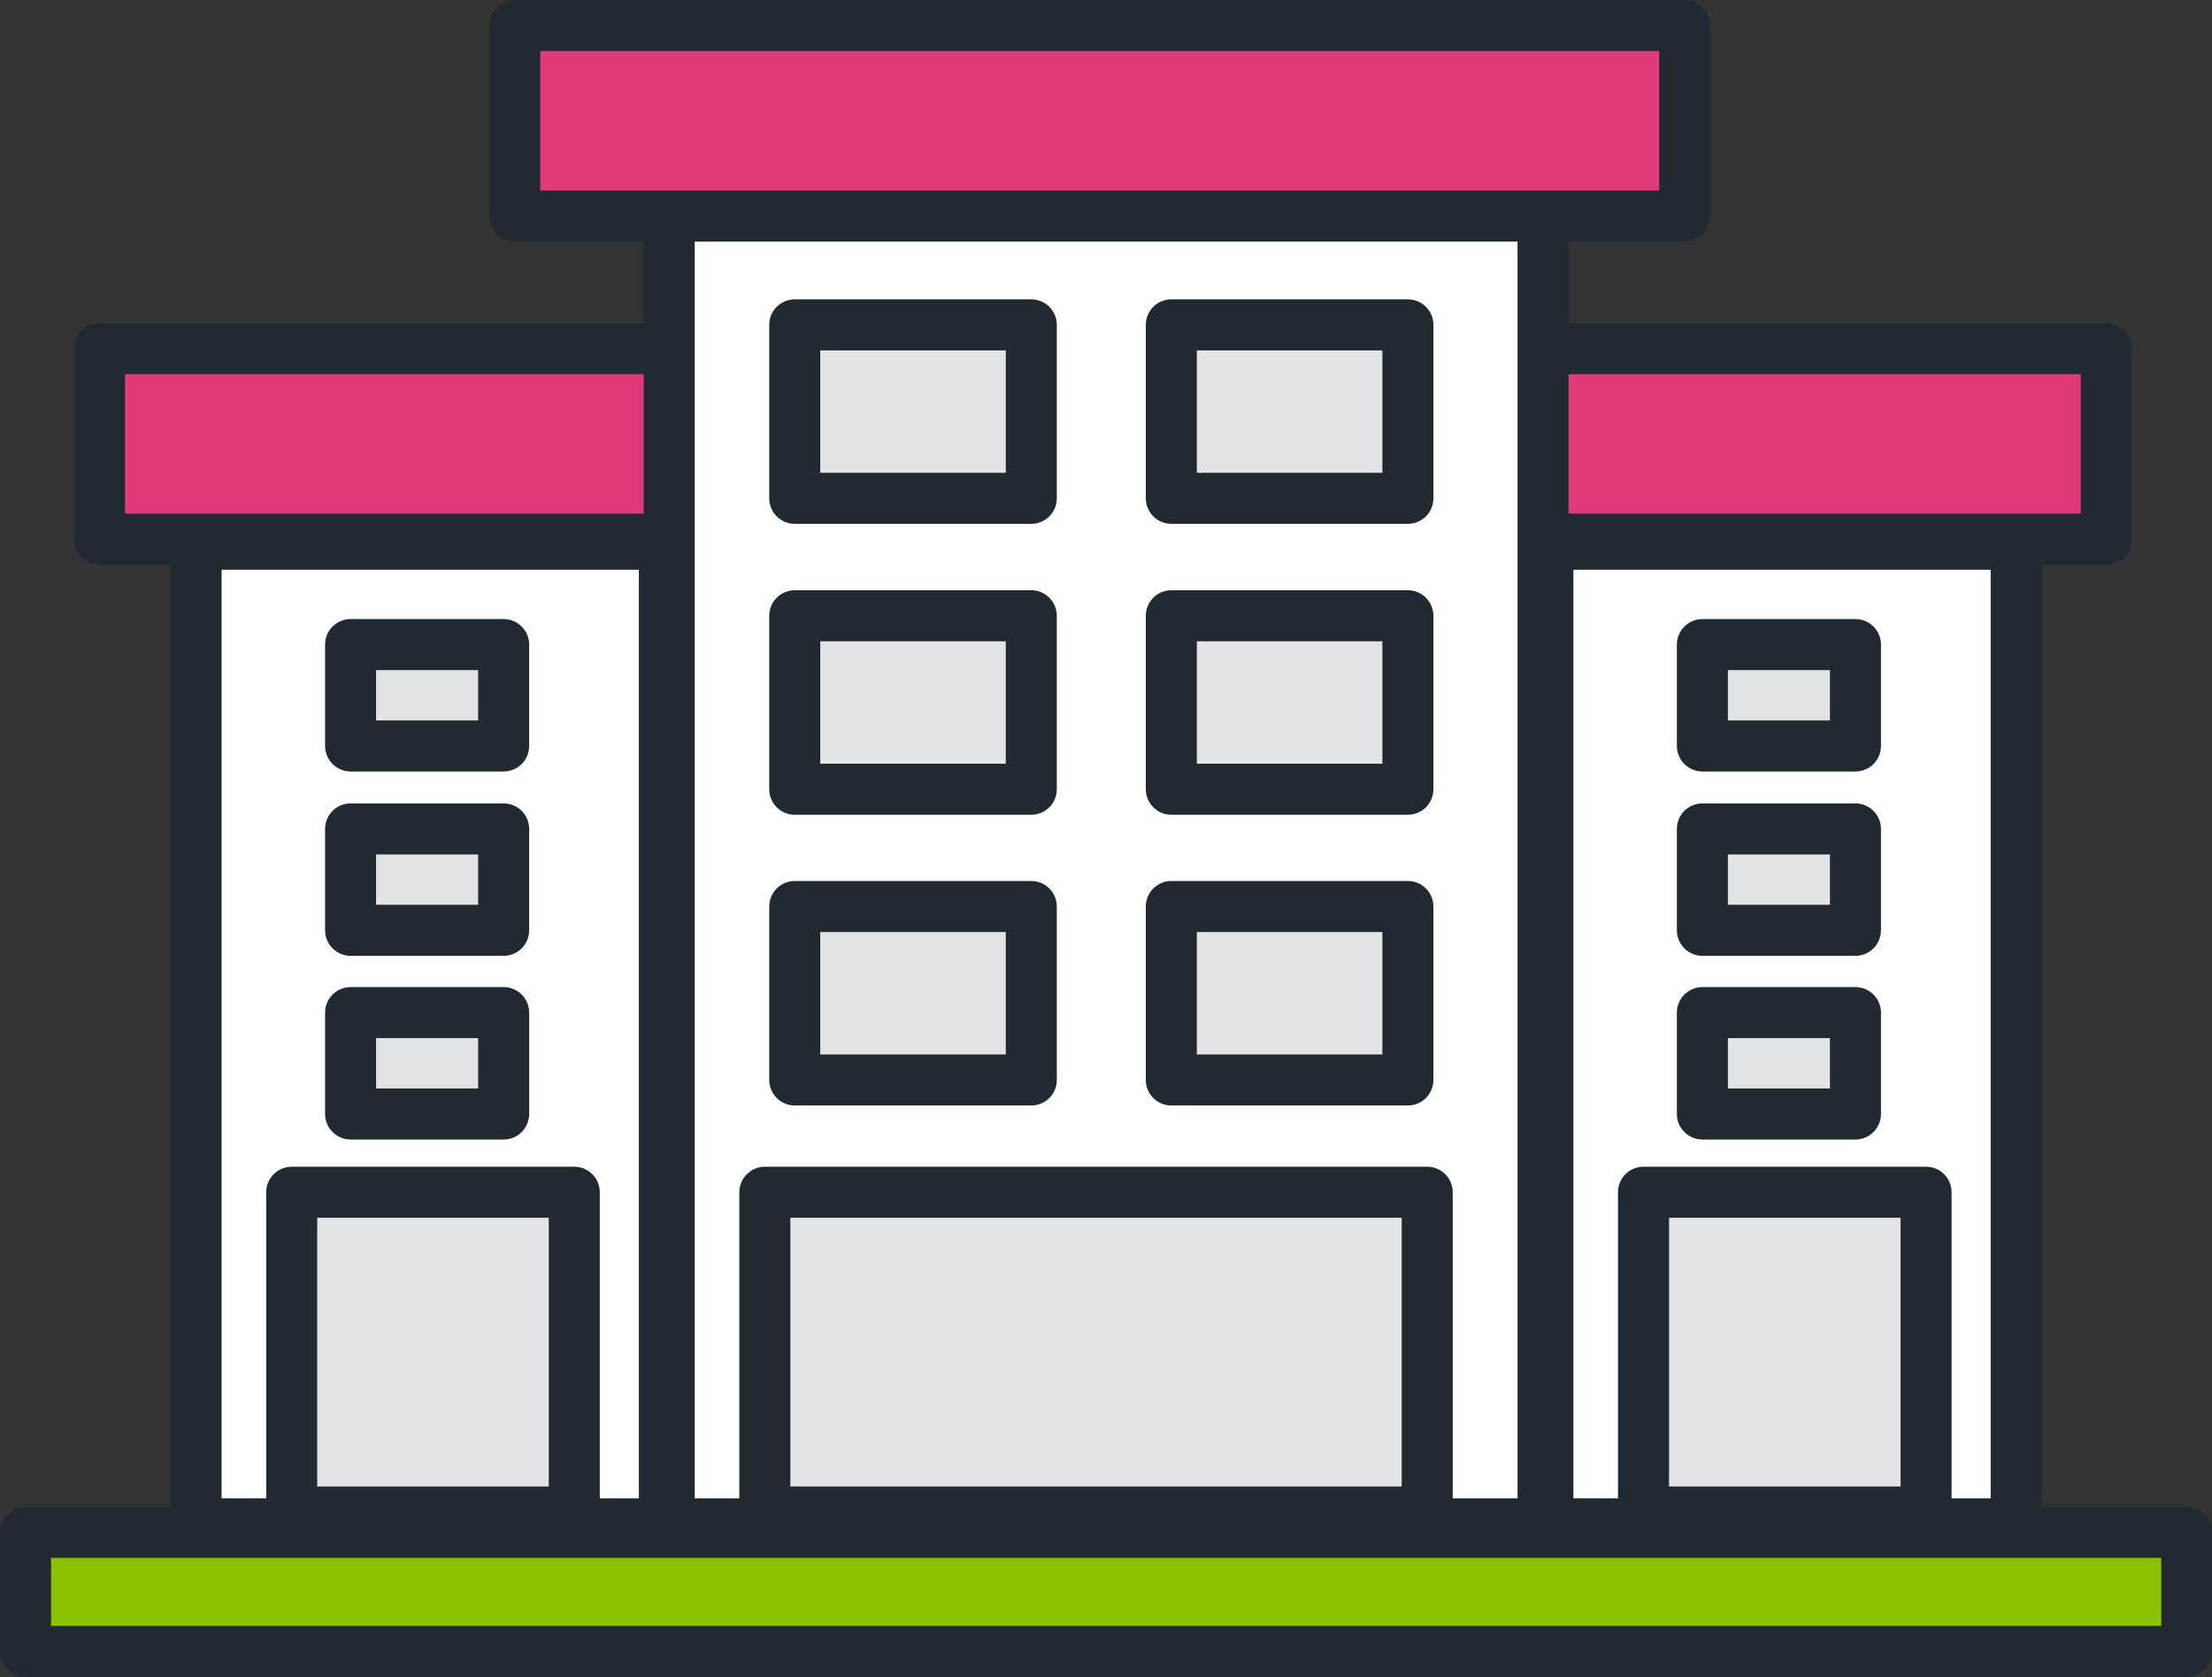 <?xml version="1.0" encoding="utf-8"?>
<!-- Generator: Adobe Illustrator 16.0.4, SVG Export Plug-In . SVG Version: 6.00 Build 0)  -->
<!DOCTYPE svg PUBLIC "-//W3C//DTD SVG 1.1//EN" "http://www.w3.org/Graphics/SVG/1.1/DTD/svg11.dtd">
<svg version="1.1" id="Layer_1" xmlns="http://www.w3.org/2000/svg" xmlns:xlink="http://www.w3.org/1999/xlink" x="0px" y="0px"
	 width="441.907px" height="334.987px" viewBox="0 0 441.907 334.987" enable-background="new 0 0 441.907 334.987"
	 xml:space="preserve">
<rect x="0" y="0" width="441.907" height="334.987" fill="#333333" stroke="none"/>
<g display="none">
	<g display="inline">
		<path fill="none" stroke="#E4002B" stroke-width="9" stroke-linecap="round" stroke-linejoin="round" stroke-miterlimit="10" d="
			M48.051,323.136v103.469H150.76C143.855,335.416,48.051,323.136,48.051,323.136z M50.906,360.761c0,0,54.21,7.438,57.824,62.948
			C105.117,368.199,50.906,360.761,50.906,360.761z"/>
		<path fill="none" stroke="#E4002B" stroke-width="9" stroke-linecap="round" stroke-linejoin="round" stroke-miterlimit="10" d="
			M48.051,297.813v25.323c0,0,95.805,12.279,102.709,103.469h28.645C179.405,426.605,174.407,306.496,48.051,297.813z"/>
	</g>
	<g display="inline">
		<path fill="none" stroke="#E4002B" stroke-width="9" stroke-linecap="round" stroke-linejoin="round" stroke-miterlimit="10" d="
			M207.959,323.136v103.469h102.709C303.765,335.416,207.959,323.136,207.959,323.136z M210.815,360.761
			c0,0,54.21,7.438,57.824,62.948C265.025,368.199,210.815,360.761,210.815,360.761z"/>
		<path fill="none" stroke="#E4002B" stroke-width="9" stroke-linecap="round" stroke-linejoin="round" stroke-miterlimit="10" d="
			M207.959,297.813v25.323c0,0,95.805,12.279,102.709,103.469h28.644C339.312,426.605,334.316,306.496,207.959,297.813z"/>
	</g>
	<g display="inline">
		<path fill="none" stroke="#E4002B" stroke-width="9" stroke-linecap="round" stroke-linejoin="round" stroke-miterlimit="10" d="
			M151.563,192.174v103.467h102.709C247.368,204.451,151.563,192.174,151.563,192.174z M154.419,229.798
			c0,0,54.21,7.439,57.824,62.949C208.629,237.238,154.419,229.798,154.419,229.798z"/>
		<path fill="none" stroke="#E4002B" stroke-width="9" stroke-linecap="round" stroke-linejoin="round" stroke-miterlimit="10" d="
			M151.563,166.849v25.325c0,0,95.805,12.277,102.709,103.467h28.645C282.917,295.641,277.92,175.532,151.563,166.849z"/>
	</g>
	
		<path display="inline" fill="none" stroke="#E4002B" stroke-width="9" stroke-linecap="round" stroke-linejoin="round" stroke-miterlimit="10" d="
		M151.563,166.849l194.89-128.792c0,0,98.514,7.959,113.506,104.915L282.917,295.641"/>
	
		<line display="inline" fill="none" stroke="#E4002B" stroke-width="9" stroke-linecap="round" stroke-linejoin="round" stroke-miterlimit="10" x1="416.412" y1="68.446" x2="296.48" y2="162.508"/>
	
		<line display="inline" fill="none" stroke="#E4002B" stroke-width="9" stroke-linecap="round" stroke-linejoin="round" stroke-miterlimit="10" x1="270.781" y1="246.44" x2="382.858" y2="153.826"/>
	
		<line display="inline" fill="none" stroke="#E4002B" stroke-width="9" stroke-linecap="round" stroke-linejoin="round" stroke-miterlimit="10" x1="454.961" y1="200.133" x2="350.022" y2="297.088"/>
	
		<path display="inline" fill="none" stroke="#E4002B" stroke-width="9" stroke-linecap="round" stroke-linejoin="round" stroke-miterlimit="10" d="
		M339.312,426.605l167.18-157.773c0,0-7.984-88.958-65.808-106.323"/>
	
		<line display="inline" fill="none" stroke="#E4002B" stroke-width="9" stroke-linecap="round" stroke-linejoin="round" stroke-miterlimit="10" x1="492.207" y1="219.481" x2="446.395" y2="260.912"/>
	
		<line display="inline" fill="none" stroke="#E4002B" stroke-width="9" stroke-linecap="round" stroke-linejoin="round" stroke-miterlimit="10" x1="325.749" y1="370.89" x2="394.281" y2="312.284"/>
	
		<line display="inline" fill="none" stroke="#E4002B" stroke-width="9" stroke-linecap="round" stroke-linejoin="round" stroke-miterlimit="10" x1="48.051" y1="297.813" x2="150.135" y2="239.205"/>
	
		<line display="inline" fill="none" stroke="#E4002B" stroke-width="9" stroke-linecap="round" stroke-linejoin="round" stroke-miterlimit="10" x1="179.405" y1="426.605" x2="205.818" y2="406.346"/>
	
		<line display="inline" fill="none" stroke="#E4002B" stroke-width="9" stroke-linecap="round" stroke-linejoin="round" stroke-miterlimit="10" x1="194.804" y1="172.728" x2="263.635" y2="124.676"/>
	
		<line display="inline" fill="none" stroke="#E4002B" stroke-width="9" stroke-linecap="round" stroke-linejoin="round" stroke-miterlimit="10" x1="161.44" y1="359.338" x2="187.415" y2="342.456"/>
	
		<line display="inline" fill="none" stroke="#E4002B" stroke-width="9" stroke-linecap="round" stroke-linejoin="round" stroke-miterlimit="10" x1="87.905" y1="303.161" x2="136.239" y2="273.827"/>
</g>
<g display="none">
	
		<path display="inline" fill="none" stroke="#E4002B" stroke-width="9" stroke-linecap="round" stroke-linejoin="round" stroke-miterlimit="10" d="
		M208.65,120.466c0,29.871-24.211,54.092-54.092,54.092c-29.872,0-54.093-24.222-54.093-54.092
		c0-29.872,24.222-54.093,54.093-54.093C184.438,66.373,208.65,90.595,208.65,120.466z"/>
	
		<path display="inline" fill="none" stroke="#E4002B" stroke-width="9" stroke-linecap="round" stroke-linejoin="round" stroke-miterlimit="10" d="
		M323.34,157.098c0,29.87-24.213,54.092-54.093,54.092c-29.872,0-54.093-24.222-54.093-54.092c0-29.871,24.222-54.092,54.093-54.092
		C299.127,103.006,323.34,127.227,323.34,157.098z"/>
	
		<path display="inline" fill="none" stroke="#E4002B" stroke-width="9" stroke-linecap="round" stroke-linejoin="round" stroke-miterlimit="10" d="
		M471.579,140.323c0,36.3-29.421,65.731-65.732,65.731c-36.3,0-65.731-29.431-65.731-65.731c0-36.301,29.432-65.733,65.731-65.733
		C442.158,74.59,471.579,104.022,471.579,140.323z"/>
	
		<circle display="inline" fill="none" stroke="#E4002B" stroke-width="9" stroke-linecap="round" stroke-linejoin="round" stroke-miterlimit="10" cx="405.846" cy="140.323" r="39.713"/>
	
		<path display="inline" fill="none" stroke="#E4002B" stroke-width="9" stroke-linecap="round" stroke-linejoin="round" stroke-miterlimit="10" d="
		M350.385,71.166c0,17.589-14.251,31.84-31.839,31.84c-17.578,0-31.839-14.25-31.839-31.84c0-17.588,14.261-31.839,31.839-31.839
		C336.134,39.327,350.385,53.578,350.385,71.166z"/>
	
		<path display="inline" fill="none" stroke="#E4002B" stroke-width="9" stroke-linecap="round" stroke-linejoin="round" stroke-miterlimit="10" d="
		M331.556,71.166c0,7.19-5.82,13.011-13.01,13.011c-7.179,0-13.01-5.82-13.01-13.011c0-7.189,5.831-13.009,13.01-13.009
		C325.735,58.157,331.556,63.977,331.556,71.166z"/>
	
		<path display="inline" fill="none" stroke="#E4002B" stroke-width="9" stroke-linecap="round" stroke-linejoin="round" stroke-miterlimit="10" d="
		M291.842,157.098c0,12.475-10.11,22.595-22.595,22.595c-12.475,0-22.596-10.121-22.596-22.595s10.121-22.596,22.596-22.596
		C281.731,134.502,291.842,144.624,291.842,157.098z"/>
	
		<path display="inline" fill="none" stroke="#E4002B" stroke-width="9" stroke-linecap="round" stroke-linejoin="round" stroke-miterlimit="10" d="
		M172.017,120.466c0,9.639-7.81,17.46-17.459,17.46c-9.64,0-17.461-7.821-17.461-17.46c0-9.64,7.821-17.46,17.461-17.46
		C164.207,103.006,172.017,110.826,172.017,120.466z"/>
	
		<path display="inline" fill="none" stroke="#E4002B" stroke-width="9" stroke-linecap="round" stroke-linejoin="round" stroke-miterlimit="10" d="
		M245.795,261.002c0,41.03-33.251,74.292-74.292,74.292c-41.029,0-74.29-33.262-74.29-74.292c0-41.029,33.261-74.29,74.29-74.29
		C212.544,186.712,245.795,219.974,245.795,261.002z"/>
	
		<circle display="inline" fill="none" stroke="#E4002B" stroke-width="9" stroke-linecap="round" stroke-linejoin="round" stroke-miterlimit="10" cx="171.504" cy="261.002" r="35.605"/>
	
		<path display="inline" fill="none" stroke="#E4002B" stroke-width="9" stroke-linecap="round" stroke-linejoin="round" stroke-miterlimit="10" d="
		M157.98,375.864c0,22.511-18.23,40.74-40.741,40.74c-22.489,0-40.74-18.229-40.74-40.74s18.251-40.741,40.74-40.741
		C139.75,335.123,157.98,353.353,157.98,375.864z"/>
	
		<path display="inline" fill="none" stroke="#E4002B" stroke-width="9" stroke-linecap="round" stroke-linejoin="round" stroke-miterlimit="10" d="
		M132.989,375.864c0,8.697-7.041,15.748-15.749,15.748c-8.687,0-15.747-7.051-15.747-15.748s7.06-15.749,15.747-15.749
		C125.948,360.115,132.989,367.167,132.989,375.864z"/>
	
		<path display="inline" fill="none" stroke="#E4002B" stroke-width="9" stroke-linecap="round" stroke-linejoin="round" stroke-miterlimit="10" d="
		M255.895,383.596c0,22.511-18.23,40.741-40.741,40.741c-22.487,0-40.739-18.23-40.739-40.741c0-22.51,18.251-40.74,40.739-40.74
		C237.665,342.856,255.895,361.086,255.895,383.596z"/>
	
		<path display="inline" fill="none" stroke="#E4002B" stroke-width="9" stroke-linecap="round" stroke-linejoin="round" stroke-miterlimit="10" d="
		M230.903,383.596c0,8.699-7.042,15.749-15.75,15.749c-8.686,0-15.747-7.05-15.747-15.749c0-8.697,7.061-15.747,15.747-15.747
		C223.862,367.849,230.903,374.899,230.903,383.596z"/>
	
		<path display="inline" fill="none" stroke="#E4002B" stroke-width="9" stroke-linecap="round" stroke-linejoin="round" stroke-miterlimit="10" d="
		M460.967,315.833c0,54.104-43.845,97.914-97.913,97.914c-54.072,0-97.916-43.81-97.916-97.914
		c0-54.102,43.843-97.913,97.916-97.913C417.122,217.92,460.967,261.731,460.967,315.833z"/>
	
		<path display="inline" fill="none" stroke="#E4002B" stroke-width="9" stroke-linecap="round" stroke-linejoin="round" stroke-miterlimit="10" d="
		M422.814,315.833c0,33.007-26.756,59.765-59.761,59.765c-32.997,0-59.765-26.758-59.765-59.765
		c0-33.005,26.768-59.761,59.765-59.761C396.059,256.071,422.814,282.828,422.814,315.833z"/>
	
		<path display="inline" fill="none" stroke="#E4002B" stroke-width="9" stroke-linecap="round" stroke-linejoin="round" stroke-miterlimit="10" d="
		M383.101,315.833c0,11.074-8.966,20.05-20.047,20.05c-11.064,0-20.051-8.976-20.051-20.05c0-11.071,8.986-20.048,20.051-20.048
		C374.135,295.785,383.101,304.761,383.101,315.833z"/>
</g>
<g display="none">
	
		<path display="inline" fill="none" stroke="#E4002B" stroke-width="9" stroke-linecap="round" stroke-linejoin="round" stroke-miterlimit="10" d="
		M423.693,187.31c0,0,3.47,20.348-34.72,68.475c0,0-33.329-2.874-31.941-211.184h-34.72c0,0-1.388,165.211,21.525,256.438
		l2.086,63.93l-56.246-28.732c0,0,14.894-13.743,34.72-32.324l-24.998-25.859l-23.609,24.423c0,0-6.097-36.287-11.869-95.345
		c-0.086,0.067-0.151,0.146-0.228,0.213c-12.14,9.899-55.05,14.883-62.222,11.504c-0.184,28.744-0.607,57.5-0.672,86.243
		c-0.022,4.872,0,9.754,0,14.625l-62.494,30.889c0,0-4.86-54.593,43.051-87.636l-26.386-27.295l-31.247,25.14
		c0,0-32.635-142.944-26.386-213.339H60.536c0,0-15.57,115.637,20.136,244.945c27.774,100.563-1.389,131.451-1.389,131.451h350.658
		c-2.018-38.094-6.868-77.588-1.398-115.515c4.155-28.833,16.089-58.508,23.738-86.623c6.672-24.524-1.14,4.624,5.608-19.877
		c0.194-0.73,3.363-14.546,3.992-14.546H423.693z"/>
	
		<line display="inline" fill="none" stroke="#E4002B" stroke-width="9" stroke-linecap="round" stroke-linejoin="round" stroke-miterlimit="10" x1="218.852" y1="218.433" x2="172.33" y2="133.672"/>
	
		<path display="inline" fill="none" stroke="#E4002B" stroke-width="9" stroke-linecap="round" stroke-linejoin="round" stroke-miterlimit="10" d="
		M184.807,83.625c0,0-31.008,14.355-13.823,47.464C170.984,131.09,201.721,122.661,184.807,83.625z"/>
	
		<path display="inline" fill="none" stroke="#E4002B" stroke-width="9" stroke-linecap="round" stroke-linejoin="round" stroke-miterlimit="10" d="
		M125.329,110.405c0,0,8.549,34.019,42.964,21.942C168.293,132.348,165.342,99.597,125.329,110.405z"/>
	
		<line display="inline" fill="none" stroke="#E4002B" stroke-width="9" stroke-linecap="round" stroke-linejoin="round" stroke-miterlimit="10" x1="242.461" y1="214.841" x2="255.893" y2="157.859"/>
	
		<path display="inline" fill="none" stroke="#E4002B" stroke-width="9" stroke-linecap="round" stroke-linejoin="round" stroke-miterlimit="10" d="
		M297.902,129.901c0,0-32.18-11.258-41.315,25.119C256.587,155.02,284.678,170.44,297.902,129.901z"/>
	
		<path display="inline" fill="none" stroke="#E4002B" stroke-width="9" stroke-linecap="round" stroke-linejoin="round" stroke-miterlimit="10" d="
		M236.689,107.745c0,0-16.079,30.978,17.099,46.297C253.788,154.042,273.144,127.948,236.689,107.745z"/>
	
		<line display="inline" fill="none" stroke="#E4002B" stroke-width="9" stroke-linecap="round" stroke-linejoin="round" stroke-miterlimit="10" x1="439.899" y1="186.558" x2="452.834" y2="90.012"/>
	
		<path display="inline" fill="none" stroke="#E4002B" stroke-width="9" stroke-linecap="round" stroke-linejoin="round" stroke-miterlimit="10" d="
		M492.153,58.137c0,0-33.05-8.126-38.863,28.979C453.29,87.115,482.627,99.766,492.153,58.137z"/>
	
		<path display="inline" fill="none" stroke="#E4002B" stroke-width="9" stroke-linecap="round" stroke-linejoin="round" stroke-miterlimit="10" d="
		M429.204,41.963c0,0-13.215,32.381,21.2,44.446C450.404,86.409,467.328,58.563,429.204,41.963z"/>
	
		<line display="inline" fill="none" stroke="#E4002B" stroke-width="9" stroke-linecap="round" stroke-linejoin="round" stroke-miterlimit="10" x1="226.665" y1="268.085" x2="231.165" y2="377.58"/>
	
		<line display="inline" fill="none" stroke="#E4002B" stroke-width="9" stroke-linecap="round" stroke-linejoin="round" stroke-miterlimit="10" x1="261.182" y1="353.582" x2="265.682" y2="423.079"/>
	
		<line display="inline" fill="none" stroke="#E4002B" stroke-width="9" stroke-linecap="round" stroke-linejoin="round" stroke-miterlimit="10" x1="397.656" y1="332.583" x2="397.656" y2="377.58"/>
	
		<line display="inline" fill="none" stroke="#E4002B" stroke-width="9" stroke-linecap="round" stroke-linejoin="round" stroke-miterlimit="10" x1="375.668" y1="371.581" x2="375.668" y2="416.578"/>
	
		<line display="inline" fill="none" stroke="#E4002B" stroke-width="9" stroke-linecap="round" stroke-linejoin="round" stroke-miterlimit="10" x1="117.681" y1="377.58" x2="117.681" y2="422.577"/>
</g>
<g display="none">
	<g display="inline">
		<path fill="none" stroke="#E4002B" stroke-width="9" stroke-linecap="round" stroke-linejoin="round" stroke-miterlimit="10" d="
			M279.049,211.767c0,23.321-40.204,42.244-89.812,42.244c-49.592,0-89.797-18.922-89.797-42.244
			c0-23.337,40.205-42.244,89.797-42.244C238.845,169.523,279.049,188.43,279.049,211.767z"/>
		<path fill="none" stroke="#E4002B" stroke-width="9" stroke-linecap="round" stroke-linejoin="round" stroke-miterlimit="10" d="
			M245.321,212.075c0,13.993-24.122,25.346-53.883,25.346s-53.89-11.353-53.89-25.346c0-13.994,24.129-25.347,53.89-25.347
			S245.321,198.082,245.321,212.075z"/>
		<path fill="none" stroke="#E4002B" stroke-width="9" stroke-linecap="round" stroke-linejoin="round" stroke-miterlimit="10" d="
			M209.891,211.767c0,5.361-9.242,9.71-20.653,9.71c-11.404,0-20.652-4.349-20.652-9.71c0-5.369,9.248-9.717,20.652-9.717
			C200.649,202.05,209.891,206.398,209.891,211.767z"/>
		<path fill="none" stroke="#E4002B" stroke-width="9" stroke-linecap="round" stroke-linejoin="round" stroke-miterlimit="10" d="
			M99.569,213.161l-1.39,124.706c0,0,1.261,20.969-43.798,34.426c0,0,41.305,15.958,65.089,4.693"/>
		<path fill="none" stroke="#E4002B" stroke-width="9" stroke-linecap="round" stroke-linejoin="round" stroke-miterlimit="10" d="
			M137.93,324.724c0,0-15.88,74.799-50.922,99.206c0.907-0.632,6.353,0.649,7.425,0.703c6.667,0.332,13.358,0.033,19.966-0.916
			c19.354-2.778,35.522-10.855,51.284-22.044c14.809-10.512,30.823-17.697,49.36-15.169"/>
		<path fill="none" stroke="#E4002B" stroke-width="9" stroke-linecap="round" stroke-linejoin="round" stroke-miterlimit="10" d="
			M208.651,333.189c0,0-14.705,76.346,61.333,88.549c0,0-23.783-52.877-19.09-73.529"/>
		<path fill="none" stroke="#E4002B" stroke-width="9" stroke-linecap="round" stroke-linejoin="round" stroke-miterlimit="10" d="
			M279.049,211.767l-1.247,116.404c0,0,3.447,39.428,21.591,47.876c0,0-28.47,6.895-46.307-4.063"/>
		
			<line fill="none" stroke="#E4002B" stroke-width="9" stroke-linecap="round" stroke-linejoin="round" stroke-miterlimit="10" x1="154.203" y1="250.886" x2="154.203" y2="282.481"/>
		
			<line fill="none" stroke="#E4002B" stroke-width="9" stroke-linecap="round" stroke-linejoin="round" stroke-miterlimit="10" x1="196.131" y1="254.319" x2="196.131" y2="305.949"/>
		
			<line fill="none" stroke="#E4002B" stroke-width="9" stroke-linecap="round" stroke-linejoin="round" stroke-miterlimit="10" x1="256.842" y1="240.237" x2="256.842" y2="313.152"/>
		
			<line fill="none" stroke="#E4002B" stroke-width="9" stroke-linecap="round" stroke-linejoin="round" stroke-miterlimit="10" x1="173.917" y1="305.333" x2="173.917" y2="338.805"/>
	</g>
	<g display="inline">
		<path fill="none" stroke="#E4002B" stroke-width="9" stroke-linecap="round" stroke-linejoin="round" stroke-miterlimit="10" d="
			M316.096,184.879c0,18.785,32.382,34.025,72.337,34.025c39.943,0,72.325-15.24,72.325-34.025
			c0-18.796-32.382-34.024-72.325-34.024C348.478,150.855,316.096,166.083,316.096,184.879z"/>
		<path fill="none" stroke="#E4002B" stroke-width="9" stroke-linecap="round" stroke-linejoin="round" stroke-miterlimit="10" d="
			M343.262,185.128c0,11.27,19.429,20.414,43.399,20.414c23.97,0,43.404-9.144,43.404-20.414c0-11.271-19.435-20.415-43.404-20.415
			C362.69,164.713,343.262,173.857,343.262,185.128z"/>
		<path fill="none" stroke="#E4002B" stroke-width="9" stroke-linecap="round" stroke-linejoin="round" stroke-miterlimit="10" d="
			M371.799,184.879c0,4.318,7.442,7.821,16.634,7.821c9.186,0,16.634-3.502,16.634-7.821c0-4.324-7.448-7.827-16.634-7.827
			C379.241,177.053,371.799,180.555,371.799,184.879z"/>
		<path fill="none" stroke="#E4002B" stroke-width="9" stroke-linecap="round" stroke-linejoin="round" stroke-miterlimit="10" d="
			M460.758,184.879l1.017,101.565c0,0-1.017,16.888,35.276,27.727c0,0-33.269,12.854-52.425,3.781"/>
		<path fill="none" stroke="#E4002B" stroke-width="9" stroke-linecap="round" stroke-linejoin="round" stroke-miterlimit="10" d="
			M429.758,275.859c0,0,12.79,60.245,41.015,79.903c-0.731-0.509-5.118,0.522-5.98,0.567c-5.371,0.268-10.759,0.026-16.082-0.739
			c-15.589-2.236-28.61-8.742-41.306-17.754c-11.927-8.467-24.824-14.254-39.756-12.219"/>
		<path fill="none" stroke="#E4002B" stroke-width="9" stroke-linecap="round" stroke-linejoin="round" stroke-miterlimit="10" d="
			M372.796,282.677c0,0,11.845,61.491-49.399,71.318c0,0,19.156-42.588,15.376-59.221"/>
		<path fill="none" stroke="#E4002B" stroke-width="9" stroke-linecap="round" stroke-linejoin="round" stroke-miterlimit="10" d="
			M316.235,183.161l0.865,95.475c0,0-2.776,31.756-17.391,38.56c0,0,22.931,5.554,37.297-3.272"/>
		
			<line fill="none" stroke="#E4002B" stroke-width="9" stroke-linecap="round" stroke-linejoin="round" stroke-miterlimit="10" x1="416.651" y1="216.388" x2="416.651" y2="241.836"/>
		
			<line fill="none" stroke="#E4002B" stroke-width="9" stroke-linecap="round" stroke-linejoin="round" stroke-miterlimit="10" x1="382.88" y1="219.152" x2="382.88" y2="260.736"/>
		
			<line fill="none" stroke="#E4002B" stroke-width="9" stroke-linecap="round" stroke-linejoin="round" stroke-miterlimit="10" x1="333.982" y1="207.811" x2="333.982" y2="266.538"/>
		
			<line fill="none" stroke="#E4002B" stroke-width="9" stroke-linecap="round" stroke-linejoin="round" stroke-miterlimit="10" x1="400.772" y1="260.24" x2="400.772" y2="287.2"/>
	</g>
	
		<path display="inline" fill="none" stroke="#E4002B" stroke-width="9" stroke-linecap="round" stroke-linejoin="round" stroke-miterlimit="10" d="
		M63.5,147.604c0,0,65.695-25.609,81.844-59.572c-0.098-0.587,1.05-2.208,1.285-2.717c1.005-2.225,1.951-4.489,2.818-6.766
		c2.212-5.754,4.248-11.962,4.528-18.167c0.234-5.298,0-10.547,4.998-13.796c10.608-6.906,28.407-6.485,34.697,5.83
		c2.271,4.437,2.322,9.601,2.896,14.461L212.708,73l-18.373,5.569c0,0,25.615,69.597-81.282,70.152L63.5,147.604z"/>
	<path display="inline" fill="#E4002B" d="M184.633,60.958c0,3.399-2.76,6.159-6.158,6.159c-3.399,0-6.16-2.76-6.16-6.159
		s2.761-6.159,6.16-6.159C181.874,54.799,184.633,57.559,184.633,60.958z"/>
	
		<path display="inline" fill="none" stroke="#E4002B" stroke-width="9" stroke-linecap="round" stroke-linejoin="round" stroke-miterlimit="10" d="
		M146.948,87.892c7.588-0.679,21.198-0.44,23.443,9c1.168,4.936-0.737,11.92-2.701,16.438
		c-4.659,10.759-18.412,17.525-29.087,20.631c-4.143,1.207-8.632,1.964-12.951,2.16"/>
	
		<line display="inline" fill="none" stroke="#E4002B" stroke-width="9" stroke-linecap="round" stroke-linejoin="round" stroke-miterlimit="10" x1="137.762" y1="147.395" x2="150.289" y2="168.483"/>
	
		<line display="inline" fill="none" stroke="#E4002B" stroke-width="9" stroke-linecap="round" stroke-linejoin="round" stroke-miterlimit="10" x1="158.431" y1="143.011" x2="173.255" y2="169.109"/>
	
		<path display="inline" fill="none" stroke="#E4002B" stroke-width="7" stroke-linecap="round" stroke-linejoin="round" stroke-miterlimit="10" d="
		M469.283,135.151c0,0-45.695-17.812-56.928-41.436c0.068-0.408-0.73-1.536-0.894-1.89c-0.7-1.547-1.357-3.122-1.961-4.706
		c-1.539-4.002-2.954-8.321-3.15-12.637c-0.163-3.685,0-7.336-3.477-9.596c-7.378-4.804-19.758-4.511-24.134,4.055
		c-1.578,3.086-1.615,6.678-2.015,10.059l-11.227,4.26l12.779,3.873c0,0-17.816,48.409,56.536,48.795L469.283,135.151z"/>
	<path display="inline" fill="#E4002B" d="M385.026,74.884c0,2.365,1.92,4.284,4.283,4.284c2.365,0,4.285-1.919,4.285-4.284
		c0-2.364-1.92-4.284-4.285-4.284C386.946,70.6,385.026,72.52,385.026,74.884z"/>
	
		<path display="inline" fill="none" stroke="#E4002B" stroke-width="7" stroke-linecap="round" stroke-linejoin="round" stroke-miterlimit="10" d="
		M411.239,93.617c-5.278-0.472-14.744-0.306-16.307,6.261c-0.812,3.433,0.514,8.291,1.879,11.434
		c3.241,7.484,12.807,12.19,20.232,14.35c2.881,0.84,6.003,1.366,9.008,1.502"/>
	
		<line display="inline" fill="none" stroke="#E4002B" stroke-width="7" stroke-linecap="round" stroke-linejoin="round" stroke-miterlimit="10" x1="417.628" y1="135.005" x2="408.916" y2="149.673"/>
	
		<line display="inline" fill="none" stroke="#E4002B" stroke-width="7" stroke-linecap="round" stroke-linejoin="round" stroke-miterlimit="10" x1="403.252" y1="131.957" x2="392.941" y2="150.109"/>
</g>
<g>
	<rect x="19.886" y="69.642" fill="#E03A78" width="400.908" height="38.046"/>
	<path fill="#212A31" d="M420.794,112.784H19.886c-2.814,0-5.095-2.281-5.095-5.096V69.642c0-2.814,2.281-5.095,5.095-5.095h400.908
		c2.814,0,5.096,2.281,5.096,5.095v38.046C425.89,110.503,423.608,112.784,420.794,112.784z M24.981,102.593h390.717V74.738H24.981
		V102.593z"/>
</g>
<g>
	<rect x="133.696" y="38.388" fill="#FFFFFF" width="174.571" height="265.994"/>
	<path fill="#212A31" d="M313.363,309.477H128.601V33.292h184.763V309.477z M138.792,299.286h164.38V43.483h-164.38V299.286z"/>
</g>
<g>
	<rect x="39.176" y="108.708" fill="#FFFFFF" width="93.555" height="195.674"/>
	<path fill="#212A31" d="M137.827,309.477H34.08V103.612h103.747V309.477z M44.271,299.286h83.364V113.803H44.271V299.286z"/>
</g>
<g>
	<rect x="158.771" y="64.885" fill="#E2E3E4" width="47.26" height="34.65"/>
	<path fill="#212A31" d="M206.032,104.631h-47.26c-2.814,0-5.096-2.281-5.096-5.096v-34.65c0-2.815,2.281-5.096,5.096-5.096h47.26
		c2.814,0,5.096,2.281,5.096,5.096v34.65C211.127,102.35,208.846,104.631,206.032,104.631z M163.867,94.44h37.069V69.981h-37.069
		V94.44z"/>
</g>
<g>
	<rect x="234.003" y="64.885" fill="#E2E3E4" width="47.261" height="34.65"/>
	<path fill="#212A31" d="M281.265,104.631h-47.261c-2.815,0-5.096-2.281-5.096-5.096v-34.65c0-2.815,2.281-5.096,5.096-5.096h47.261
		c2.814,0,5.096,2.281,5.096,5.096v34.65C286.36,102.35,284.079,104.631,281.265,104.631z M239.099,94.44h37.07V69.981h-37.07V94.44
		z"/>
</g>
<g>
	<rect x="158.771" y="122.995" fill="#E2E3E4" width="47.26" height="34.65"/>
	<path fill="#212A31" d="M206.032,162.741h-47.26c-2.814,0-5.096-2.281-5.096-5.096v-34.65c0-2.814,2.281-5.096,5.096-5.096h47.26
		c2.814,0,5.096,2.281,5.096,5.096v34.65C211.127,160.46,208.846,162.741,206.032,162.741z M163.867,152.549h37.069V128.09h-37.069
		V152.549z"/>
</g>
<g>
	<rect x="234.003" y="122.995" fill="#E2E3E4" width="47.261" height="34.65"/>
	<path fill="#212A31" d="M281.265,162.741h-47.261c-2.815,0-5.096-2.281-5.096-5.096v-34.65c0-2.814,2.281-5.096,5.096-5.096h47.261
		c2.814,0,5.096,2.281,5.096,5.096v34.65C286.36,160.46,284.079,162.741,281.265,162.741z M239.099,152.549h37.07V128.09h-37.07
		V152.549z"/>
</g>
<g>
	<rect x="158.771" y="181.066" fill="#E2E3E4" width="47.26" height="34.65"/>
	<path fill="#212A31" d="M206.032,220.812h-47.26c-2.814,0-5.096-2.281-5.096-5.096v-34.65c0-2.814,2.281-5.096,5.096-5.096h47.26
		c2.814,0,5.096,2.281,5.096,5.096v34.65C211.127,218.531,208.846,220.812,206.032,220.812z M163.867,210.621h37.069v-24.459
		h-37.069V210.621z"/>
</g>
<g>
	<rect x="234.003" y="181.066" fill="#E2E3E4" width="47.261" height="34.65"/>
	<path fill="#212A31" d="M281.265,220.812h-47.261c-2.815,0-5.096-2.281-5.096-5.096v-34.65c0-2.814,2.281-5.096,5.096-5.096h47.261
		c2.814,0,5.096,2.281,5.096,5.096v34.65C286.36,218.531,284.079,220.812,281.265,220.812z M239.099,210.621h37.07v-24.459h-37.07
		V210.621z"/>
</g>
<g>
	<rect x="70.04" y="128.75" fill="#E2E3E4" width="30.58" height="20.251"/>
	<path fill="#212A31" d="M100.619,154.097H70.04c-2.814,0-5.096-2.281-5.096-5.096V128.75c0-2.814,2.281-5.096,5.096-5.096h30.58
		c2.815,0,5.096,2.281,5.096,5.096v20.251C105.715,151.816,103.434,154.097,100.619,154.097z M75.135,143.906h20.389v-10.06H75.135
		V143.906z"/>
</g>
<g>
	<rect x="152.796" y="238.137" fill="#E2E3E4" width="132.326" height="63.867"/>
	<path fill="#212A31" d="M285.122,307.1H152.796c-2.814,0-5.095-2.281-5.095-5.096v-63.867c0-2.814,2.281-5.095,5.095-5.095h132.326
		c2.814,0,5.096,2.281,5.096,5.095v63.867C290.218,304.819,287.937,307.1,285.122,307.1z M157.892,296.909h122.135v-53.676H157.892
		V296.909z"/>
</g>
<g>
	<rect x="70.04" y="165.57" fill="#E2E3E4" width="30.58" height="20.251"/>
	<path fill="#212A31" d="M100.619,190.917H70.04c-2.814,0-5.096-2.281-5.096-5.096V165.57c0-2.815,2.281-5.096,5.096-5.096h30.58
		c2.815,0,5.096,2.281,5.096,5.096v20.251C105.715,188.636,103.434,190.917,100.619,190.917z M75.135,180.726h20.389v-10.06H75.135
		V180.726z"/>
</g>
<g>
	<rect x="58.275" y="238.137" fill="#E2E3E4" width="56.452" height="63.867"/>
	<path fill="#212A31" d="M114.727,307.1H58.275c-2.814,0-5.095-2.281-5.095-5.096v-63.867c0-2.814,2.281-5.095,5.095-5.095h56.452
		c2.814,0,5.096,2.281,5.096,5.095v63.867C119.823,304.819,117.542,307.1,114.727,307.1z M63.371,296.909h46.26v-53.676h-46.26
		V296.909z"/>
</g>
<g>
	<rect x="70.04" y="202.259" fill="#E2E3E4" width="30.58" height="20.251"/>
	<path fill="#212A31" d="M100.619,227.606H70.04c-2.814,0-5.096-2.281-5.096-5.096v-20.251c0-2.814,2.281-5.096,5.096-5.096h30.58
		c2.815,0,5.096,2.281,5.096,5.096v20.251C105.715,225.325,103.434,227.606,100.619,227.606z M75.135,217.415h20.389v-10.06H75.135
		V217.415z"/>
</g>
<g>
	<rect x="309.235" y="108.708" fill="#FFFFFF" width="93.553" height="195.674"/>
	<path fill="#212A31" d="M407.884,309.477H304.14V103.612h103.744V309.477z M314.33,299.286h83.362V113.803H314.33V299.286z"/>
</g>
<g>
	<rect x="340.098" y="128.75" fill="#E2E3E4" width="30.58" height="20.251"/>
	<path fill="#212A31" d="M370.678,154.097h-30.58c-2.814,0-5.096-2.281-5.096-5.096V128.75c0-2.814,2.281-5.096,5.096-5.096h30.58
		c2.814,0,5.096,2.281,5.096,5.096v20.251C375.773,151.816,373.492,154.097,370.678,154.097z M345.193,143.906h20.389v-10.06
		h-20.389V143.906z"/>
</g>
<g>
	<rect x="340.098" y="165.57" fill="#E2E3E4" width="30.58" height="20.251"/>
	<path fill="#212A31" d="M370.678,190.917h-30.58c-2.814,0-5.096-2.281-5.096-5.096V165.57c0-2.815,2.281-5.096,5.096-5.096h30.58
		c2.814,0,5.096,2.281,5.096,5.096v20.251C375.773,188.636,373.492,190.917,370.678,190.917z M345.193,180.726h20.389v-10.06
		h-20.389V180.726z"/>
</g>
<g>
	<rect x="328.336" y="238.137" fill="#E2E3E4" width="56.45" height="63.867"/>
	<path fill="#212A31" d="M384.786,307.1h-56.45c-2.814,0-5.096-2.281-5.096-5.096v-63.867c0-2.814,2.281-5.095,5.096-5.095h56.45
		c2.814,0,5.096,2.281,5.096,5.095v63.867C389.882,304.819,387.601,307.1,384.786,307.1z M333.432,296.909h46.259v-53.676h-46.259
		V296.909z"/>
</g>
<g>
	<rect x="340.098" y="202.259" fill="#E2E3E4" width="30.58" height="20.251"/>
	<path fill="#212A31" d="M370.678,227.606h-30.58c-2.814,0-5.096-2.281-5.096-5.096v-20.251c0-2.814,2.281-5.096,5.096-5.096h30.58
		c2.814,0,5.096,2.281,5.096,5.096v20.251C375.773,225.325,373.492,227.606,370.678,227.606z M345.193,217.415h20.389v-10.06
		h-20.389V217.415z"/>
</g>
<g>
	<rect x="102.831" y="5.096" fill="#E03A78" width="233.729" height="38.047"/>
	<path fill="#212A31" d="M336.561,48.239H102.831c-2.815,0-5.096-2.281-5.096-5.096V5.096c0-2.814,2.281-5.096,5.096-5.096h233.729
		c2.814,0,5.096,2.281,5.096,5.096v38.047C341.656,45.958,339.375,48.239,336.561,48.239z M107.926,38.047h223.539V10.191H107.926
		V38.047z"/>
</g>
<g>
	<rect x="5.096" y="306.081" fill="#8AC100" width="431.771" height="23.779"/>
	<path fill="#212A31" d="M436.867,334.955H5.096c-2.814,0-5.096-2.28-5.096-5.095v-23.779c0-2.814,2.281-5.096,5.096-5.096h431.771
		c2.814,0,5.096,2.281,5.096,5.096v23.779C441.963,332.674,439.682,334.955,436.867,334.955z M10.191,324.764h421.58v-13.588H10.191
		V324.764z"/>
</g>
</svg>
